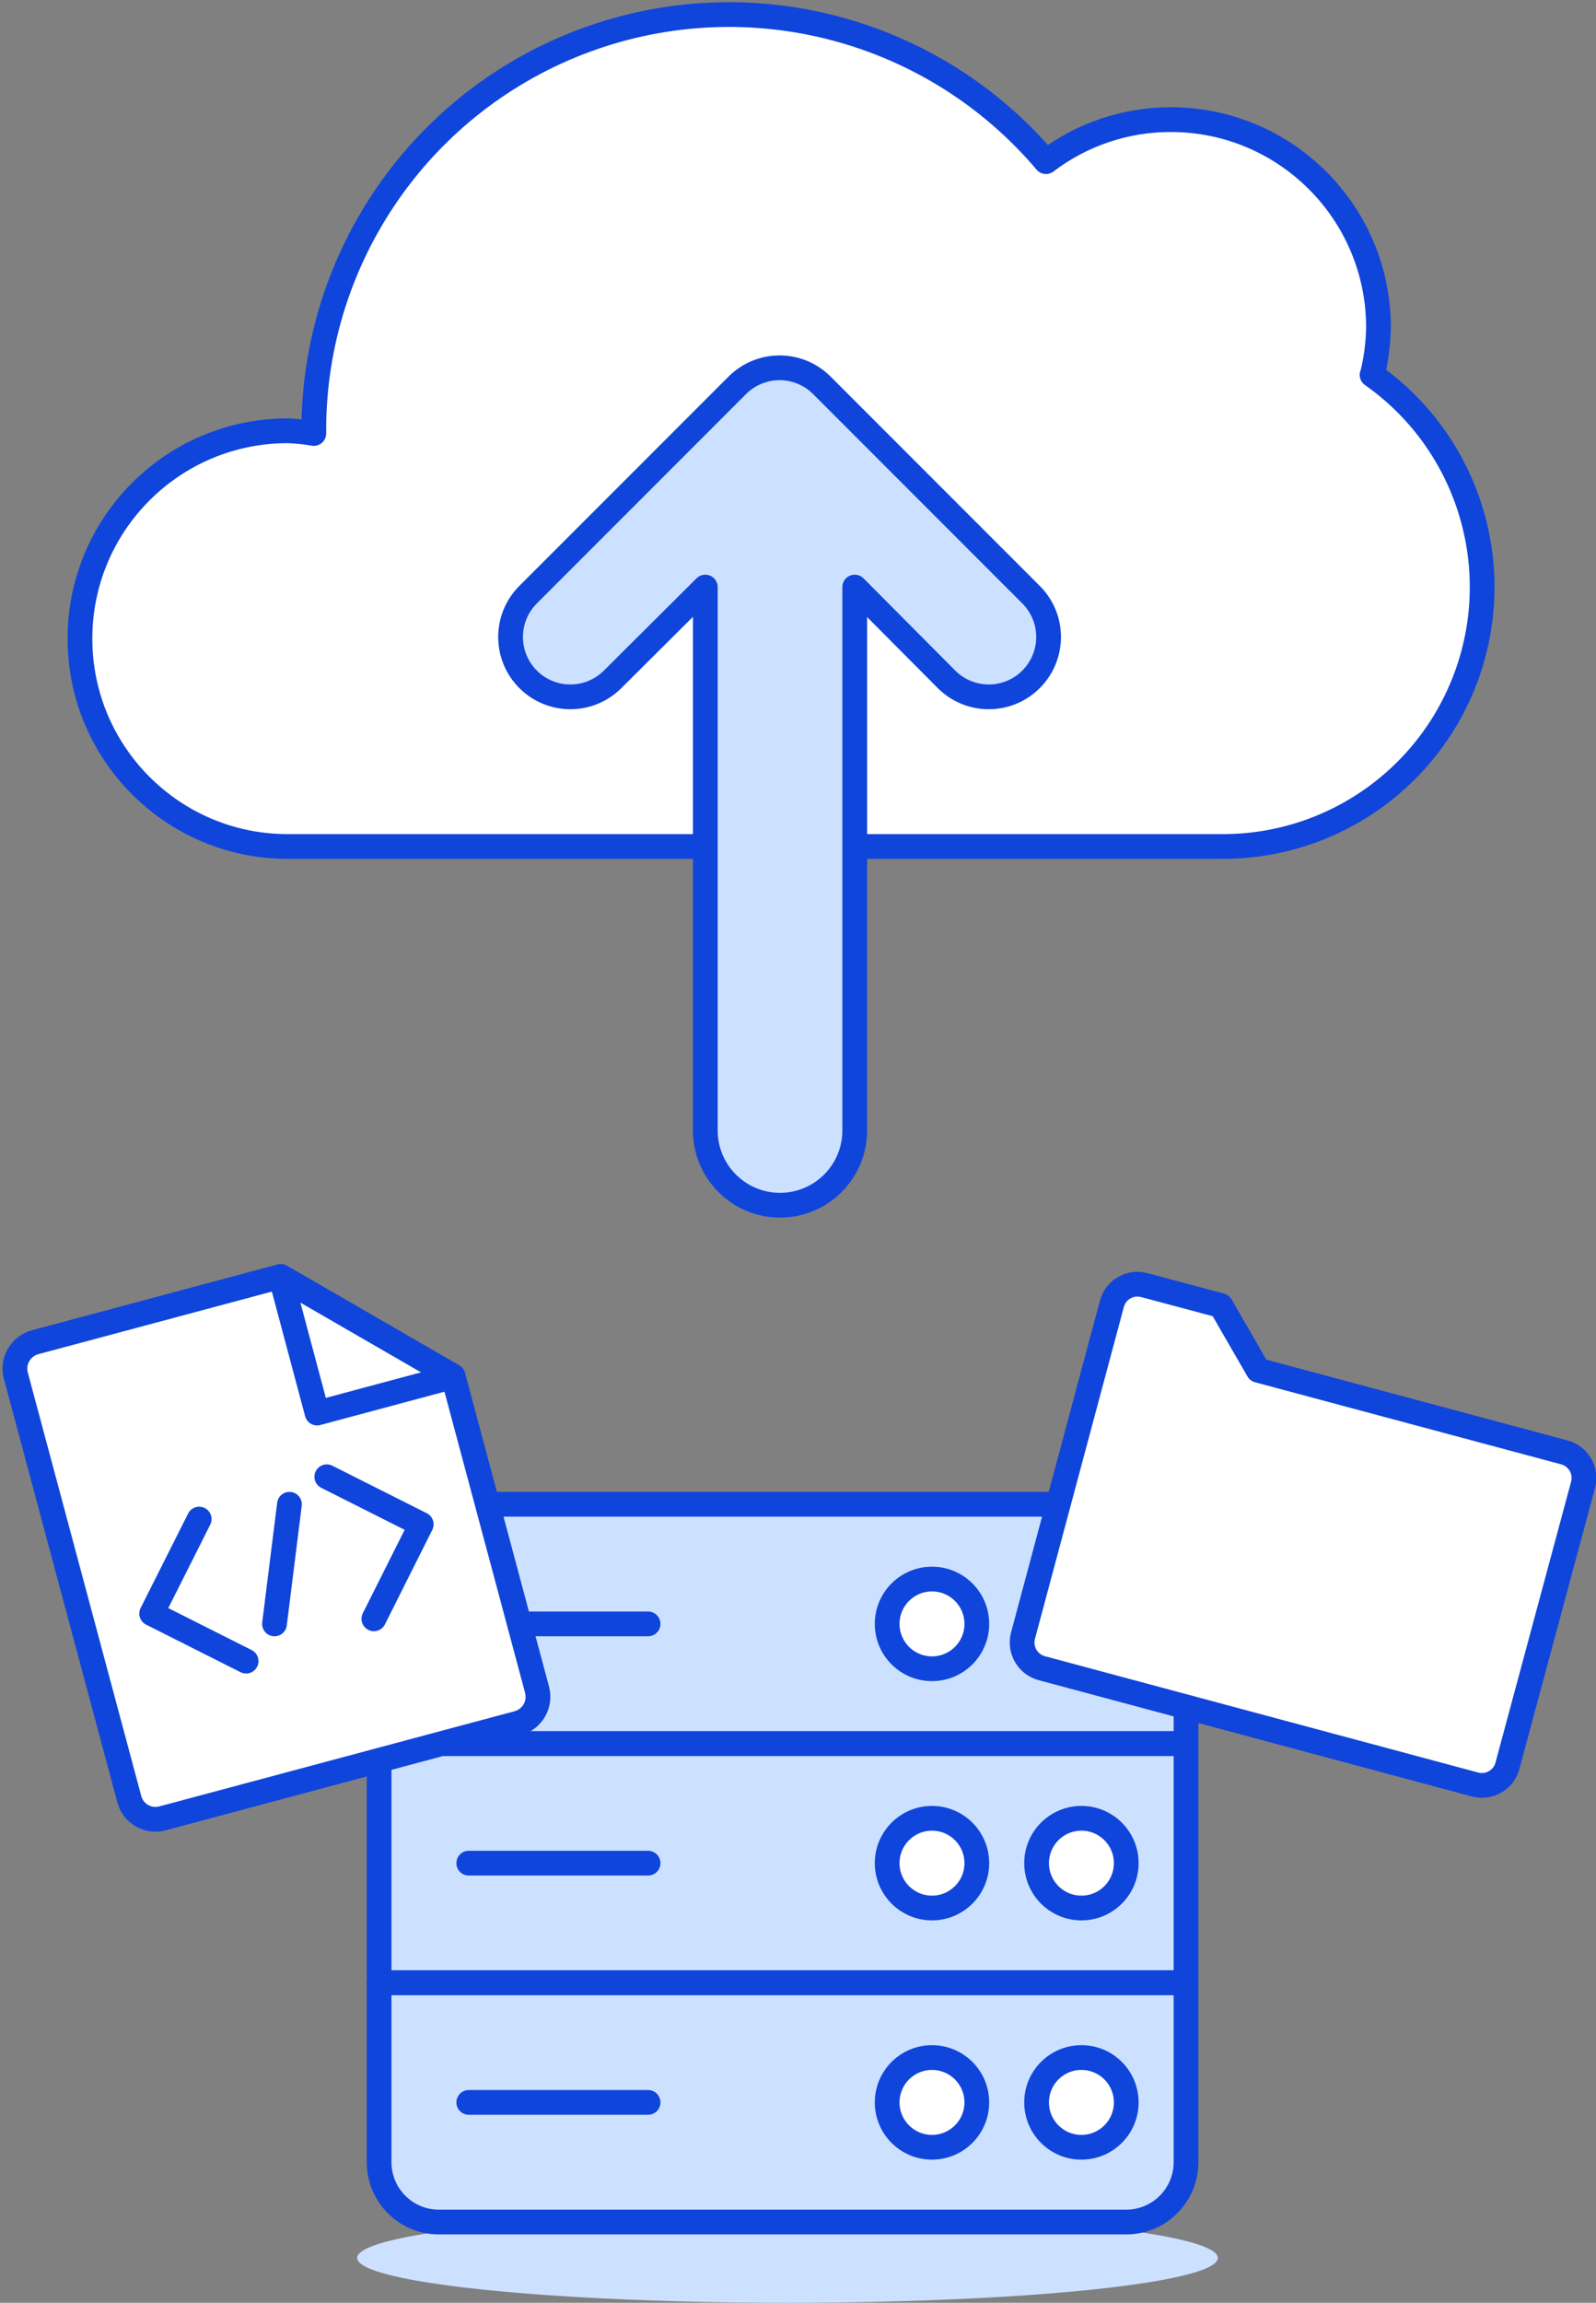 <?xml version="1.0" encoding="UTF-8"?>
<svg width="129px" height="186px" viewBox="0 0 129 186" version="1.1" xmlns="http://www.w3.org/2000/svg" xmlns:xlink="http://www.w3.org/1999/xlink">
    <rect x="0" y="0" width="129" height="186" fill="#808080" stroke="none"/>
    <!-- Generator: Sketch 53.2 (72643) - https://sketchapp.com -->
    <title>infrastructure-checkups-</title>
    <desc>Created with Sketch.</desc>
    <g id="Images" stroke="none" stroke-width="1" fill="none" fill-rule="evenodd">
        <g id="infrastructure-checkups-">
            <ellipse id="Oval" fill="#CCE1FF" fill-rule="nonzero" cx="63.651" cy="182.377" rx="34.784" ry="3.623"></ellipse>
            <rect id="Rectangle" fill="#CCE1FF" fill-rule="nonzero" x="30.642" y="121.504" width="65.221" height="57.974" rx="4"></rect>
            <path d="M37.888,169.816 L52.382,169.816" id="Path" stroke="#1045DB" stroke-width="2" stroke-linecap="round" stroke-linejoin="round"></path>
            <path d="M37.888,150.491 L52.382,150.491" id="Path" stroke="#1045DB" stroke-width="2" stroke-linecap="round" stroke-linejoin="round"></path>
            <path d="M37.888,131.166 L52.382,131.166" id="Path" stroke="#1045DB" stroke-width="2" stroke-linecap="round" stroke-linejoin="round"></path>
            <circle id="Oval" stroke="#1045DB" stroke-width="2" fill="#FFFFFF" fill-rule="nonzero" stroke-linecap="round" stroke-linejoin="round" cx="75.33" cy="131.166" r="3.623"></circle>
            <circle id="Oval" stroke="#1045DB" stroke-width="2" fill="#FFFFFF" fill-rule="nonzero" stroke-linecap="round" stroke-linejoin="round" cx="87.408" cy="150.491" r="3.623"></circle>
            <circle id="Oval" stroke="#1045DB" stroke-width="2" fill="#FFFFFF" fill-rule="nonzero" stroke-linecap="round" stroke-linejoin="round" cx="75.33" cy="150.491" r="3.623"></circle>
            <circle id="Oval" stroke="#1045DB" stroke-width="2" fill="#FFFFFF" fill-rule="nonzero" stroke-linecap="round" stroke-linejoin="round" cx="87.408" cy="169.816" r="3.623"></circle>
            <circle id="Oval" stroke="#1045DB" stroke-width="2" fill="#FFFFFF" fill-rule="nonzero" stroke-linecap="round" stroke-linejoin="round" cx="75.33" cy="169.816" r="3.623"></circle>
            <path d="M91.031,179.478 L35.473,179.478 C32.805,179.478 30.642,177.315 30.642,174.647 L30.642,160.153 L95.862,160.153 L95.862,174.647 C95.862,177.315 93.699,179.478 91.031,179.478 Z" id="Path" stroke="#1045DB" stroke-width="2" stroke-linecap="round" stroke-linejoin="round"></path>
            <rect id="Rectangle" stroke="#1045DB" stroke-width="2" stroke-linecap="round" stroke-linejoin="round" x="30.642" y="140.829" width="65.221" height="19.325"></rect>
            <path d="M95.862,140.829 L30.642,140.829 L30.642,126.335 C30.642,123.667 32.805,121.504 35.473,121.504 L91.031,121.504 C93.699,121.504 95.862,123.667 95.862,126.335 L95.862,140.829 Z" id="Path" stroke="#1045DB" stroke-width="2" stroke-linecap="round" stroke-linejoin="round"></path>
            <path d="M121.842,142.628 C121.695,143.176 121.336,143.643 120.844,143.926 C120.353,144.209 119.769,144.286 119.221,144.138 L84.195,134.741 C83.059,134.429 82.385,133.26 82.685,132.12 L89.872,105.307 C90.178,104.172 91.344,103.498 92.481,103.798 L98.677,105.452 L101.696,110.682 L126.444,117.313 C126.992,117.46 127.459,117.819 127.742,118.31 C128.025,118.802 128.101,119.386 127.954,119.934 L121.842,142.628 Z" id="Path" fill="#FFFFFF" fill-rule="nonzero"></path>
            <path d="M121.842,142.628 C121.695,143.176 121.336,143.643 120.844,143.926 C120.353,144.209 119.769,144.286 119.221,144.138 L84.195,134.741 C83.059,134.429 82.385,133.26 82.685,132.12 L89.872,105.307 C90.178,104.172 91.344,103.498 92.481,103.798 L98.677,105.452 L101.696,110.682 L126.444,117.313 C126.992,117.46 127.459,117.819 127.742,118.31 C128.025,118.802 128.101,119.386 127.954,119.934 L121.842,142.628 Z" id="Path" stroke="#1045DB" stroke-width="2" stroke-linecap="round" stroke-linejoin="round"></path>
            <path d="M110.924,30.267 C111.237,28.998 111.403,27.697 111.419,26.39 C111.386,17.142 103.879,9.662 94.631,9.662 C90.988,9.657 87.444,10.849 84.545,13.056 C75.439,2.3 60.583,-1.622 47.354,3.237 C34.126,8.097 25.341,20.703 25.364,34.796 C25.364,34.869 25.364,34.941 25.364,35.014 C24.665,34.892 23.959,34.82 23.25,34.796 C13.978,34.796 6.462,42.313 6.462,51.585 C6.462,60.857 13.978,68.373 23.25,68.373 L98.822,68.373 C107.962,68.382 116.054,62.465 118.817,53.751 C121.58,45.038 118.375,35.539 110.899,30.279 L110.924,30.267 Z" id="Path" fill="#FFFFFF" fill-rule="nonzero"></path>
            <path d="M110.924,30.267 C111.237,28.998 111.403,27.697 111.419,26.39 C111.386,17.142 103.879,9.662 94.631,9.662 C90.988,9.657 87.444,10.849 84.545,13.056 C75.439,2.3 60.583,-1.622 47.354,3.237 C34.126,8.097 25.341,20.703 25.364,34.796 C25.364,34.869 25.364,34.941 25.364,35.014 C24.665,34.892 23.959,34.82 23.25,34.796 C13.978,34.796 6.462,42.313 6.462,51.585 C6.462,60.857 13.978,68.373 23.25,68.373 L98.822,68.373 C107.962,68.382 116.054,62.465 118.817,53.751 C121.58,45.038 118.375,35.539 110.899,30.279 L110.924,30.267 Z" id="Path" stroke="#1045DB" stroke-width="2" stroke-linecap="round" stroke-linejoin="round"></path>
            <path d="M83.338,54.87 C82.431,55.777 81.202,56.287 79.92,56.287 C78.637,56.287 77.408,55.777 76.502,54.87 L69.086,47.418 L69.086,91.309 C69.086,94.644 66.382,97.348 63.047,97.348 C59.712,97.348 57.008,94.644 57.008,91.309 L57.008,47.418 L49.519,54.87 C47.632,56.758 44.571,56.758 42.683,54.87 C40.796,52.982 40.796,49.922 42.683,48.034 L59.592,31.125 C60.499,30.218 61.728,29.708 63.011,29.708 C64.293,29.708 65.522,30.218 66.429,31.125 L83.338,48.034 C84.245,48.94 84.755,50.17 84.755,51.452 C84.755,52.734 84.245,53.964 83.338,54.87 Z" id="Path" fill="#CCE1FF" fill-rule="nonzero"></path>
            <path d="M83.338,54.87 C82.431,55.777 81.202,56.287 79.92,56.287 C78.637,56.287 77.408,55.777 76.502,54.87 L69.086,47.418 L69.086,91.309 C69.086,94.644 66.382,97.348 63.047,97.348 C59.712,97.348 57.008,94.644 57.008,91.309 L57.008,47.418 L49.519,54.87 C47.632,56.758 44.571,56.758 42.683,54.87 C40.796,52.982 40.796,49.922 42.683,48.034 L59.592,31.125 C60.499,30.218 61.728,29.708 63.011,29.708 C64.293,29.708 65.522,30.218 66.429,31.125 L83.338,48.034 C84.245,48.94 84.755,50.17 84.755,51.452 C84.755,52.734 84.245,53.964 83.338,54.87 Z" id="Path" stroke="#1045DB" stroke-width="2" stroke-linejoin="round"></path>
            <path d="M43.408,136.481 C43.723,137.658 43.026,138.868 41.85,139.186 L13.153,146.868 C12.587,147.026 11.982,146.95 11.473,146.657 C10.964,146.364 10.594,145.878 10.447,145.309 L1.28,111.117 C1.129,110.55 1.21,109.946 1.504,109.439 C1.799,108.931 2.283,108.562 2.85,108.411 L22.694,103.097 L36.62,111.141 L43.408,136.481 Z" id="Path" stroke="#1045DB" stroke-width="2" fill="#FFFFFF" fill-rule="nonzero" stroke-linecap="round" stroke-linejoin="round"></path>
            <polygon id="Path" stroke="#1045DB" stroke-width="2" fill="#FFFFFF" fill-rule="nonzero" stroke-linecap="round" stroke-linejoin="round" points="22.694 103.145 25.629 114.136 36.62 111.189"></polygon>
            <polyline id="Path" stroke="#1045DB" stroke-width="2" stroke-linecap="round" stroke-linejoin="round" points="16.1 122.7 12.259 130.333 19.892 134.174"></polyline>
            <polyline id="Path" stroke="#1045DB" stroke-width="2" stroke-linecap="round" stroke-linejoin="round" points="26.414 119.282 34.048 123.122 30.219 130.756"></polyline>
            <path d="M22.187,131.166 L23.395,121.504" id="Path" stroke="#1045DB" stroke-width="2" stroke-linecap="round" stroke-linejoin="round"></path>
        </g>
    </g>
</svg>